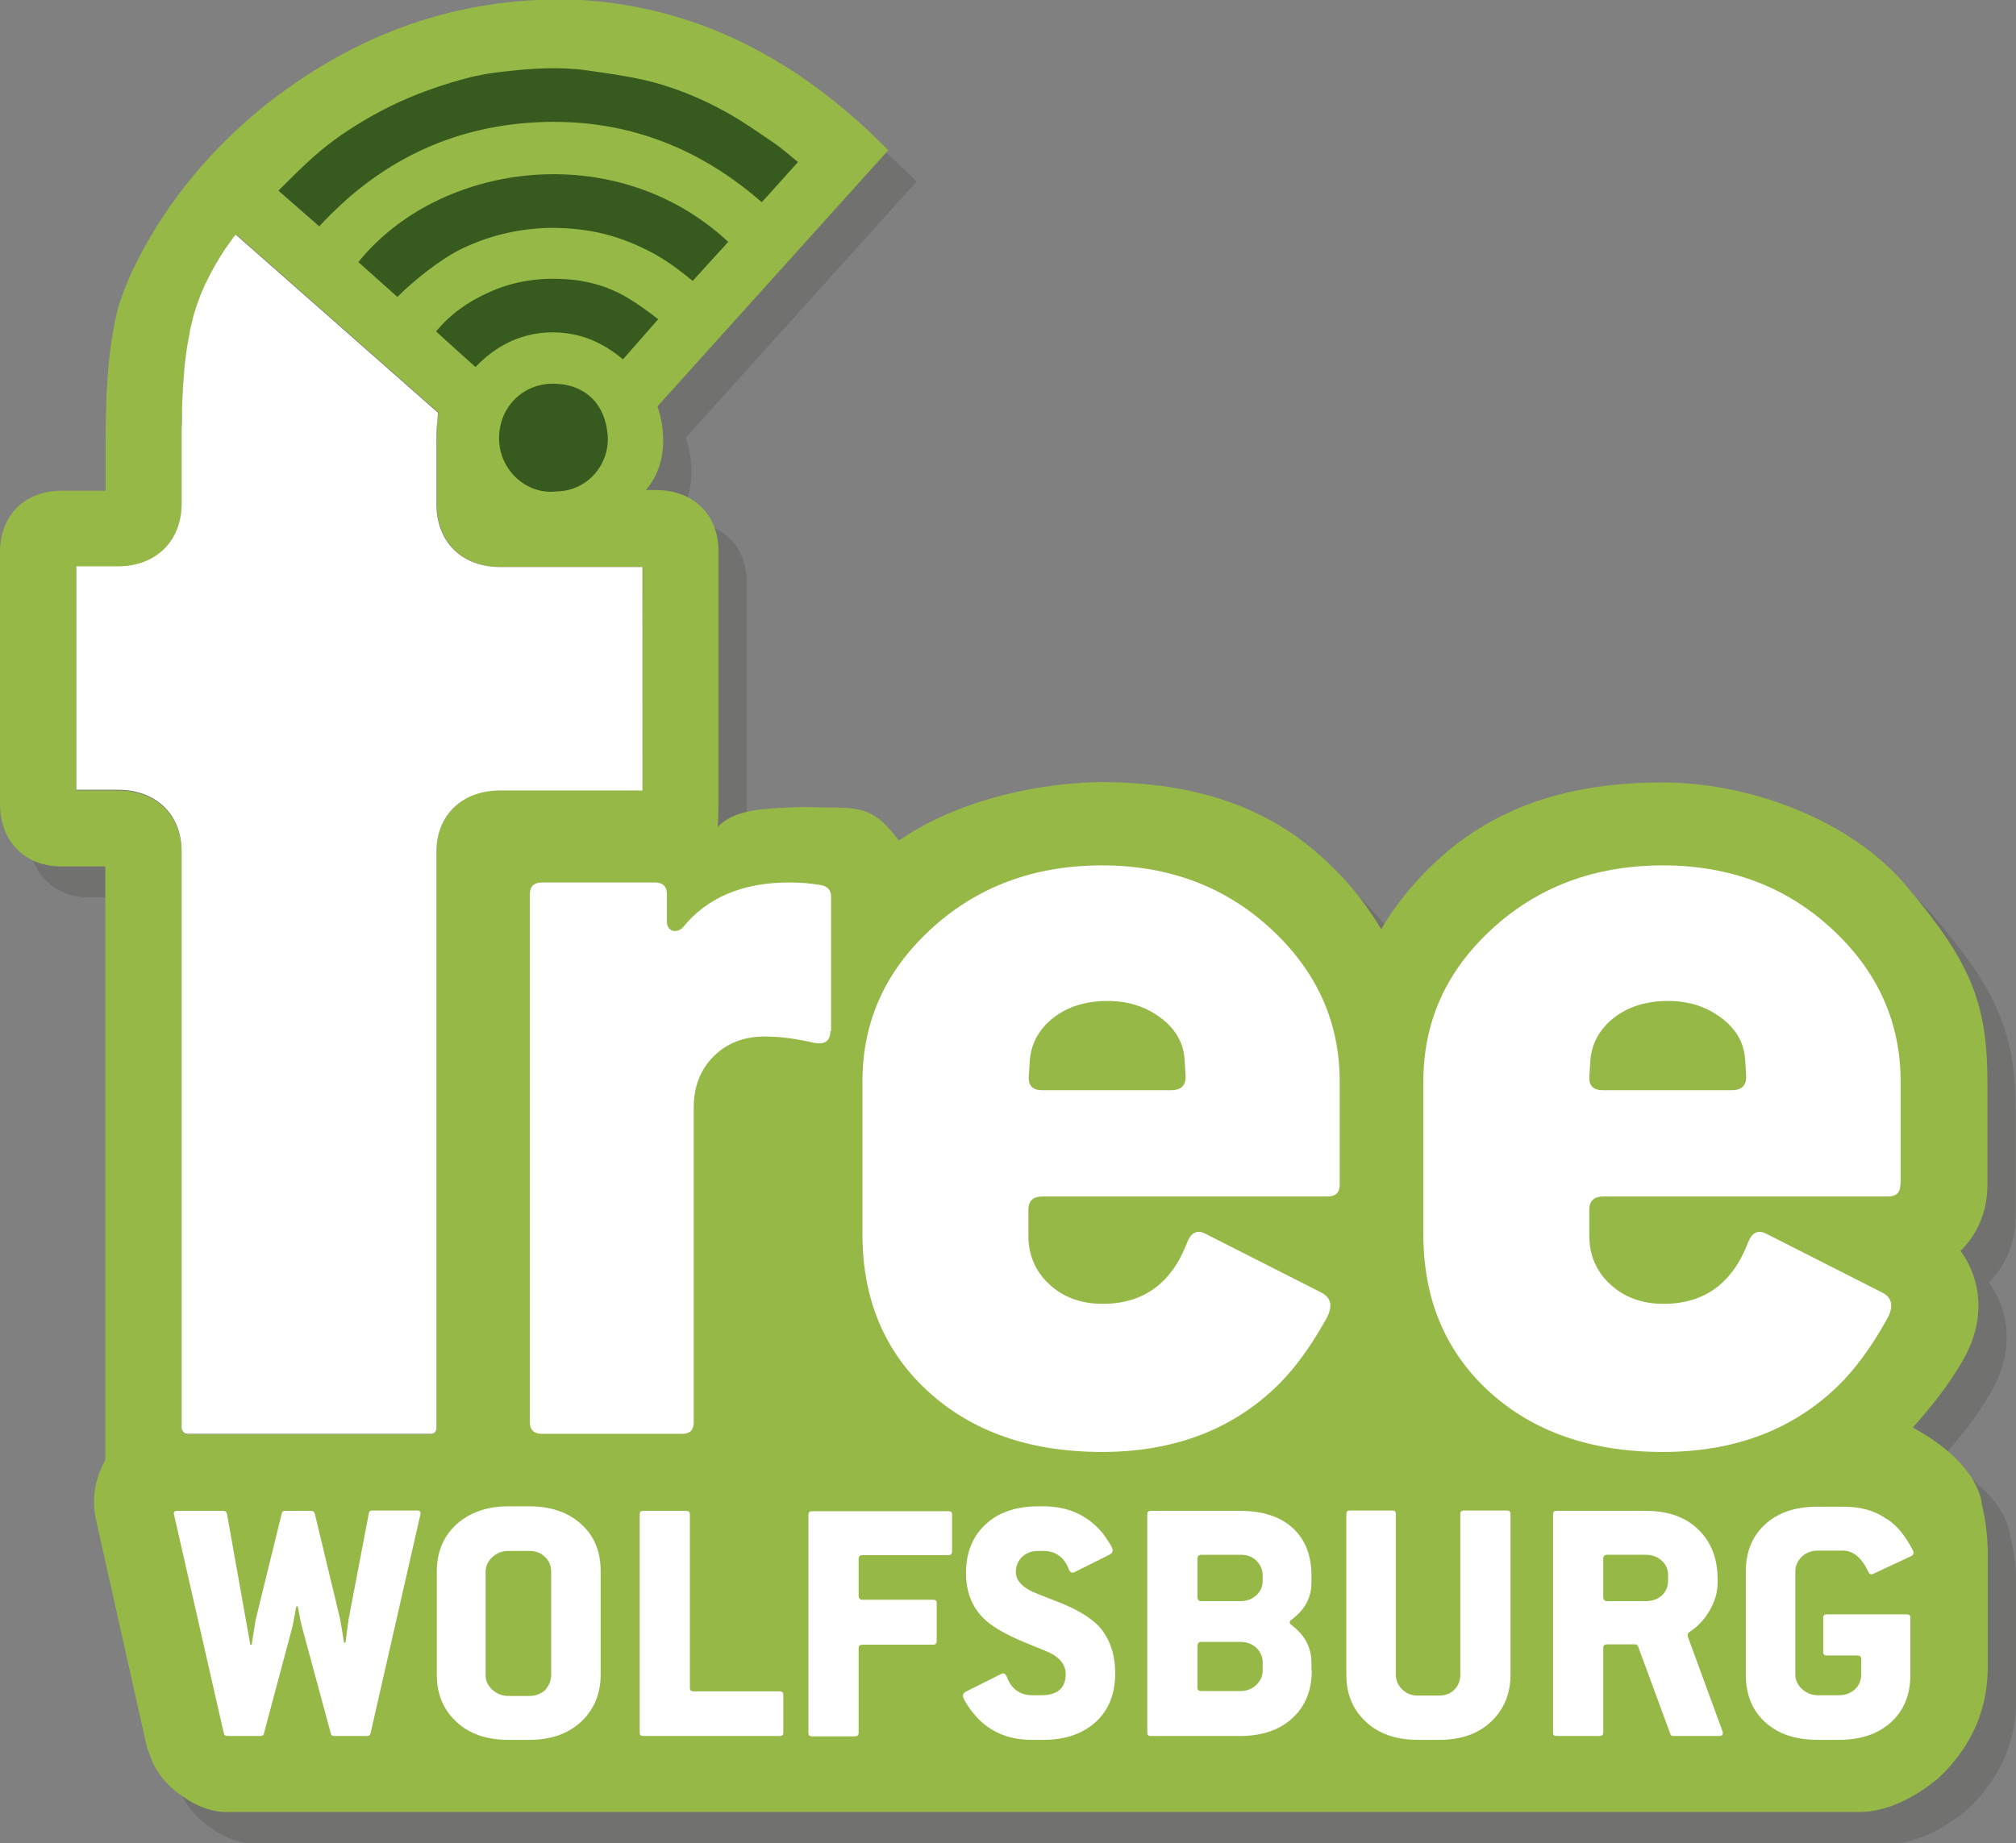 <svg xmlns="http://www.w3.org/2000/svg" xmlns:xlink="http://www.w3.org/1999/xlink" x="0px" y="0px" viewBox="0 0 578.3 528.9" xml:space="preserve">
<rect x="0" y="0" width="578.3" height="528.9" fill="#808080" stroke="none"/>
<g id="Frau_am_Handy_gespiegelt">
</g>
<g id="Frau_am_Handy">
</g>
<g id="freWolfsburg">
	<g id="freeWolfsburgLogo">
		<g opacity="0.16">
			<path fill="#1D1D1B" d="M576.6,440.6c0,0-0.3-11.4-19.8-22c4.6-5.2,9.8-11.4,14.2-19c5.7-9.7,5.1-18,3.6-23.3     c-0.9-3.1-2.3-5.9-4.1-8.4c4.8-4.7,7.7-11.3,7.7-18.9v-29.6c0-23-5.1-34.8-23.6-56.6c-15.6-18.3-44.1-29.3-69.6-29.3     c-25.5,0-47.4,6.3-65,22.7c-6.3,5.9-11.6,12.4-15.7,19.4c-4.1-6.9-9.2-13.4-15.4-19.2c-17.4-16.6-39.1-22.9-64.7-23     c0,0-33-0.6-58.3,16.8c-6.3-8.8-10.6-9.5-19.3-9.5c-4.7,0-7.1-0.3-12.4,0c-7.9,0.4-15.2,0.6-20.2,5.5c0.1-0.8,0.2-6.9,0.2-7.7     v-71.3c0-10.6-7.2-17.6-18-17.6h-2.8c7.4-8.8,4.7-20,3.3-24l66.2-73.5c-26.4-26.9-56.2-41.6-89.9-43.2     c-30.9-0.9-59.4,8.1-85.6,27.8c-1.8,1.3-3.5,2.7-5.2,4.1l0,0c-16,13.1-28,28.4-36.3,45.7c-1.5,3.3-3.3,7.5-4.4,11.8     c-2.9,12.4-3.3,25-3.3,38.2l0,13.2H25.8c-10.6,0-17.6,7.1-17.6,17.6v72.2c0,10.8,7.1,18,17.6,18h12.6V428c-3,5.2-4,11.3-2.6,17.3     L50,508.9c0.3,1.6,0.9,3.1,1.5,4.6l0,0c0,0,1.9,6.3,9.1,11l0,0c0,0,5.1,4.1,11.7,4.5c0.4,0,0.6,0,0.6,0h0.8h13.1h454.9     c7.7,0,14.9-4.1,19-7c1-0.7,1.9-1.4,2.8-2.1c0.4-0.3,0.6-0.5,0.6-0.5l0,0c4.9-4.4,8-9.6,8-9.6c4.1-6.5,6.3-14.1,6.3-22.5v-13.9     l0,0l0-19.3C578.3,449.6,577.8,445.2,576.6,440.6z"></path>
		</g>
		<g>
			<path fill="#96B846" d="M568.5,431.6c0,0-0.3-11.4-19.8-22c4.6-5.2,9.8-11.4,14.2-19c5.7-9.7,5.1-18,3.6-23.3     c-0.9-3.1-2.3-5.9-4.1-8.4c4.8-4.7,7.7-11.3,7.7-18.9v-29.6c0-23-5.1-34.8-23.6-56.6c-15.6-18.3-44.1-29.3-69.6-29.3     c-25.5,0-47.4,6.3-65,22.7c-6.3,5.9-11.6,12.4-15.7,19.4c-4.1-6.9-9.2-13.4-15.4-19.2c-17.4-16.6-39.1-22.9-64.7-23     c0,0-33-0.6-58.3,16.8c-6.3-8.8-10.6-9.5-19.3-9.5c-4.7,0-7.1-0.3-12.4,0c-7.9,0.4-15.2,0.6-20.2,5.5c0.1-0.8,0.2-6.9,0.2-7.7     v-71.3c0-10.6-7.2-17.6-18-17.6h-2.8c7.4-8.8,4.7-20,3.3-24l66.2-73.5c-26.4-26.9-56.2-41.6-89.9-43.2     c-30.9-0.9-59.4,8.1-85.6,27.8c-1.8,1.3-3.5,2.7-5.2,4.1l0,0C58.3,45,46.3,60.3,38,77.6c-1.5,3.3-3.3,7.5-4.4,11.8     c-2.9,12.4-3.3,25-3.3,38.2l0,13.2H17.6C7.1,140.8,0,147.9,0,158.4v72.2c0,10.8,7.1,18,17.6,18h12.6V419c-3,5.2-4,11.3-2.6,17.3     l14.2,63.5c0.3,1.6,0.9,3.1,1.5,4.6l0,0c0,0,1.9,6.3,9.1,11l0,0c0,0,5.1,4.1,11.7,4.5c0.4,0,0.6,0,0.6,0h0.8h13.1h454.9     c7.7,0,14.9-4.1,19-7c1-0.7,1.9-1.4,2.8-2.1c0.4-0.3,0.6-0.5,0.6-0.5l0,0c4.9-4.4,8-9.6,8-9.6c4.1-6.5,6.3-14.1,6.3-22.5v-13.9     l0,0l0-19.3C570.1,440.6,569.6,436.2,568.5,431.6z M98.7,57.9c-2.5,2.2-4.9,4.5-7.2,7L79.9,54.7c2.7-2.6,5.3-5.3,8.1-7.9      M184.3,226.7h-40.8c-11,0-18.3,7.1-18.3,17.6l0,163.6l0,0v1.9c0,0.9-0.8,1.7-1.7,1.7H53.8c-0.9,0-1.7-0.8-1.7-1.7v-2.6h0V244.4     c0-10.6-7.4-17.6-18.3-17.6H21.9l0-64.1h11.9c11,0,18.3-7.2,18.3-18v-17.1c0-23.6,1.3-41.9,15.6-60.4l58,51.1     c-0.3,2.5-0.4,5.1-0.4,7.9v18.5c0,10.8,7.4,18,18.3,18h40.8L184.3,226.7z"></path>
			<g>
				<g>
					<path fill="#FFFFFF" d="M120.6,434.5l-14.3,62.8c-0.1,0.5-0.4,0.8-1,0.8h-9.5c-0.5,0-0.8-0.2-0.9-0.7l-8.3-30.7       c-0.1-0.2-0.5-2.2-1.2-5.8H85l-1.1,5.8l-8.2,30.7c-0.1,0.5-0.5,0.7-1.1,0.7h-9.4c-0.6,0-0.9-0.3-1-0.8l-14.3-62.8       c-0.2-0.7,0.2-1,1-1h13.2c0.6,0,0.9,0.3,1,0.8l6.7,37.6h0.4l1.1-7l7.5-30.6c0.1-0.5,0.4-0.8,0.9-0.8h7.7c0.4,0,0.7,0.3,0.9,0.8       l7.3,30.4l1.1,6.6h0.4l0.9-6.7l5.8-30.4c0.1-0.5,0.4-0.8,0.9-0.8h13.2C120.4,433.5,120.8,433.8,120.6,434.5z"></path>
					<path fill="#FFFFFF" d="M172.3,480.5c0,5.5-1.9,10-5.6,13.5c-3.8,3.5-8.7,5.2-14.8,5.2h-6.1c-6.2,0-11.2-1.7-14.9-5.2       c-3.7-3.4-5.6-7.9-5.6-13.5v-29.6c0-5.6,1.9-10.1,5.6-13.5c3.8-3.4,8.7-5.2,14.9-5.2h6.1c6.1,0,11.1,1.7,14.8,5.1       c3.8,3.4,5.6,7.9,5.6,13.5V480.5z M158.1,480.5v-29.6c0-1.7-0.6-3.1-1.8-4.2c-1.2-1.2-2.7-1.7-4.5-1.7h-6.1       c-1.7,0-3.2,0.6-4.5,1.8c-1.3,1.2-1.9,2.6-1.9,4.2v29.6c0,1.6,0.6,3,1.9,4.2c1.3,1.2,2.8,1.8,4.6,1.8h6.1       c1.8,0,3.3-0.6,4.5-1.7C157.5,483.6,158.1,482.2,158.1,480.5z"></path>
					<path fill="#FFFFFF" d="M224.7,497.1c0,0.7-0.3,1-1,1h-39.2c-0.7,0-1-0.3-1-1v-62.6c0-0.7,0.3-1,1-1h12.3c0.7,0,1.1,0.3,1.1,1       v49.8c0,0.7,0.4,1,1.1,1h24.7c0.7,0,1,0.3,1,1V497.1z"></path>
					<path fill="#FFFFFF" d="M273.1,445.2c0,0.6-0.3,1-1,1h-24.7c-0.7,0-1.1,0.4-1.1,1.1v10.6c0,0.7,0.4,1.1,1.1,1.1h20.3       c0.7,0,1,0.3,1,1v10.8c0,0.7-0.3,1.1-1,1.1h-20.3c-0.7,0-1.1,0.3-1.1,1v24.3c0,0.7-0.4,1-1.1,1h-12.3c-0.7,0-1-0.3-1-1v-62.6       c0-0.7,0.3-1,1-1h39.2c0.7,0,1,0.3,1,1V445.2z"></path>
					<path fill="#FFFFFF" d="M319.9,480.1c0,5.8-1.8,10.5-5.5,13.9c-3.7,3.4-8.7,5.2-15.1,5.2H296c-6.6,0-11.9-2.2-15.9-6.6       c-1.2-1.3-2.4-2.9-3.4-4.7c-0.7-1.2-0.6-2,0.3-2.5l10.2-5.1c0.7-0.4,1.2-0.1,1.6,0.8c1.3,3.5,3.8,5.3,7.3,5.3h2.6       c4.6,0,7-2,7-6.1c0-2.2-1.2-4.1-3.5-5.5c-0.7-0.5-3.4-1.6-8.1-3.5c-5.6-2.3-9.6-4.6-12-7c-3.3-3.3-5-7.6-5-13       c0-5.8,1.9-10.5,5.6-13.9c3.7-3.5,8.8-5.2,15.1-5.2h1.6c6.6,0,12,2.3,16.2,6.9c1.1,1.2,2.1,2.7,3.1,4.4c0.7,1.2,0.6,2-0.3,2.5       l-10.2,5.1c-0.7,0.3-1.2,0.1-1.6-0.8c-1.3-3.5-3.8-5.3-7.3-5.3h-1.6c-1.8,0-3.3,0.6-4.5,1.7c-1.2,1.2-1.8,2.6-1.8,4.4       c0,2,1.3,3.7,3.8,5.1c0.6,0.4,3.3,1.5,8,3.3c5.5,2.1,9.5,4.5,12.1,7.2C318.3,470.1,319.9,474.6,319.9,480.1z"></path>
					<path fill="#FFFFFF" d="M376.3,479.2c0,5.7-1.8,10.3-5.5,13.7c-3.6,3.4-8.7,5.2-15.1,5.2h-25.6c-0.7,0-1-0.3-1-1v-62.6       c0-0.7,0.3-1,1-1h25.6c6.4,0,11.5,1.6,15.1,4.9c3.6,3.3,5.4,7.8,5.4,13.7v2c0,4.3-1.9,7.8-5.8,10.7c-0.6,0.5-0.6,0.9,0,1.4       c3.8,2.8,5.8,6.4,5.8,11V479.2z M362.2,453.5v-1.5c0-1.6-0.6-3-1.8-4.2c-1.2-1.2-2.7-1.7-4.6-1.7h-11.2c-0.7,0-1.1,0.4-1.1,1.1       v11c0,0.8,0.4,1.2,1.1,1.2h11.2c1.9,0,3.4-0.6,4.6-1.7C361.6,456.6,362.2,455.2,362.2,453.5z M362.2,479.4V477       c0-1.6-0.6-3-1.8-4.2c-1.2-1.1-2.7-1.7-4.6-1.7h-11.2c-0.7,0-1.1,0.4-1.1,1.2v11.9c0,0.7,0.4,1,1.1,1h11.2       c1.8,0,3.3-0.6,4.5-1.7C361.5,482.4,362.2,481,362.2,479.4z"></path>
					<path fill="#FFFFFF" d="M433.3,480.5c0,5.5-1.9,10-5.6,13.5c-3.7,3.5-8.7,5.2-14.8,5.2h-6.2c-6.2,0-11.2-1.7-14.9-5.2       c-3.7-3.4-5.6-7.9-5.6-13.5v-46.1c0-0.7,0.3-1,1-1h12.2c0.7,0,1,0.3,1,1v46.1c0,1.6,0.6,3,1.8,4.2c1.2,1.2,2.7,1.8,4.5,1.8h6.1       c1.8,0,3.3-0.6,4.4-1.7c1.1-1.1,1.7-2.6,1.7-4.3v-46.1c0-0.7,0.4-1,1.1-1h12.3c0.6,0,1,0.3,1,1V480.5z"></path>
					<path fill="#FFFFFF" d="M494.1,496.7c0.3,0.9,0,1.4-0.9,1.4H480c-0.5,0-0.8-0.2-0.9-0.7l-9.2-25c-0.2-0.4-0.5-0.6-0.9-0.6H461       c-0.7,0-1.1,0.3-1.1,1v24.3c0,0.7-0.4,1-1.1,1h-12.3c-0.7,0-1-0.3-1-1v-62.6c0-0.7,0.3-1,1-1h25.6c6.3,0,11.3,1.7,15,5.3       c3.7,3.5,5.6,8.3,5.6,14.3v1c0,2.8-0.8,5.5-2.4,8.2c-1.5,2.5-3.3,4.4-5.6,5.9c-0.6,0.4-0.7,0.9-0.5,1.5L494.1,496.7z        M478.5,453.5v-1.5c0-1.7-0.6-3.1-1.8-4.2c-1.2-1.1-2.7-1.7-4.6-1.7H461c-0.7,0-1.1,0.4-1.1,1.1v11c0,0.8,0.4,1.2,1.1,1.2h11.2       c1.8,0,3.4-0.6,4.6-1.7C477.9,456.6,478.5,455.2,478.5,453.5z"></path>
					<path fill="#FFFFFF" d="M548.7,444.8c0.4,0.8,0.2,1.3-0.5,1.7l-10.7,5c-0.7,0.4-1.3,0.2-1.6-0.6c-1.9-4-4.3-6-7.3-6h-7.1       c-1.8,0-3.4,0.6-4.6,1.7c-1.2,1.2-1.9,2.6-1.9,4.2v29.6c0,1.6,0.6,3,1.9,4.2c1.3,1.2,2.8,1.8,4.6,1.8h6.1       c1.8,0,3.3-0.6,4.5-1.7c1.2-1.1,1.8-2.6,1.8-4.3V476c0-0.7-0.4-1-1.2-1h-8.7c-0.7,0-1-0.3-1-1v-9.8c0-0.7,0.3-1,1-1h23       c0.7,0,1,0.3,1,1v16.3c0,5.7-1.8,10.2-5.5,13.6c-3.7,3.4-8.7,5.1-15,5.1h-6.1c-6.4,0-11.4-1.7-15.1-5.1s-5.5-7.9-5.5-13.6       v-29.6c0-5.6,1.8-10.1,5.5-13.5c3.7-3.4,8.7-5.1,15-5.1h7.5c4.8,0,8.8,1.1,11.9,3.2C543.9,437.3,546.5,440.5,548.7,444.8z"></path>
					<path fill="#FFFFFF" d="M238.2,295.8c0,3-1.7,4.1-5.2,3.3c-4.8-1.1-9.3-1.7-13.6-1.7c-6,0-10.9,1.9-14.7,5.7       c-3.8,3.8-5.7,8.7-5.7,14.7v90.3c0,2.2-1.1,3.3-3.3,3.3h-40.2c-2.3,0-3.5-1.1-3.5-3.3V256.5c0-2.2,1.2-3.3,3.5-3.3h32.3       c2.3,0,3.5,1.1,3.5,3.3v7.8c0,1.4,0.5,2.3,1.5,2.7c1,0.3,2,0.1,3-0.8c6.9-8.6,17.1-13,30.6-13c2.9,0,5.8,0.2,8.8,0.7       c2.1,0.3,3.2,1.4,3.2,3.3V295.8z"></path>
					<path fill="#FFFFFF" d="M384.3,340c0,2.2-1.2,3.3-3.5,3.3h-81.7c-2.8,0-4.1,1.3-4.1,3.8v7.5c0,5.5,2,10.2,6,13.9       c4,3.7,9.1,5.6,15.3,5.6c11.6,0,19.7-5.8,24.2-17.5c1.1-2.9,2.8-3.8,5.1-2.7l33.5,17c3,1.6,3.3,4.3,1,8.1       c-4.5,8-9.1,14.1-13.6,18.5c-13,12.7-29.8,19.1-50.4,19.1s-37.2-5.8-49.8-17.3c-12.6-11.5-18.9-26.6-18.9-45.1v-43.9       c0-17,6.4-31.4,19.3-43.4c13.3-12.4,29.8-18.6,49.4-18.6c19.5,0,35.9,6.3,49.1,18.8c12.7,12,19.1,26.4,19.1,43.2V340z        M340.1,308.8l-0.3-4.8c-0.3-4.8-2.6-8.8-6.9-12c-4.3-3.2-9.3-4.8-15.2-4.8c-6.2,0-11.4,1.6-15.5,4.8       c-4.1,3.2-6.4,7.3-6.8,12.3l-0.3,4.8c-0.1,2.4,1.2,3.7,3.8,3.7h37.1C338.8,312.8,340.2,311.4,340.1,308.8z"></path>
					<path fill="#FFFFFF" d="M545.1,340c0,2.2-1.2,3.3-3.5,3.3H460c-2.8,0-4.1,1.3-4.1,3.8v7.5c0,5.5,2,10.2,6,13.9       c4,3.7,9.1,5.6,15.3,5.6c11.6,0,19.7-5.8,24.2-17.5c1.1-2.9,2.8-3.8,5.1-2.7l33.5,17c3,1.6,3.3,4.3,1,8.1       c-4.5,8-9.1,14.1-13.6,18.5c-13,12.7-29.8,19.1-50.4,19.1s-37.2-5.8-49.8-17.3c-12.6-11.5-18.9-26.6-18.9-45.1v-43.9       c0-17,6.4-31.4,19.3-43.4c13.3-12.4,29.8-18.6,49.4-18.6c19.5,0,35.9,6.3,49.1,18.8c12.7,12,19.1,26.4,19.1,43.2V340z        M500.9,308.8l-0.3-4.8c-0.3-4.8-2.6-8.8-6.9-12c-4.3-3.2-9.3-4.8-15.2-4.8c-6.2,0-11.4,1.6-15.5,4.8       c-4.1,3.2-6.4,7.3-6.8,12.3l-0.3,4.8c-0.1,2.4,1.2,3.7,3.8,3.7h37.1C499.6,312.8,501,311.4,500.9,308.8z"></path>
				</g>
			</g>
			<g>
				<g>
					<path fill="#375A1E" d="M219.9,56.5c-0.4,0.5-0.9,0.9-1.4,1.5c-18.7-16.3-40.2-24.2-64.8-22.9c-24.7,1.3-45.3,11.6-62.1,29.8       L79.9,54.7c2.8-2.8,5.6-5.6,8.5-8.3c4.7-4.4,9.9-8.2,15.5-11.5c9.2-5.6,19.2-9.6,29.7-12.4c3.7-1,7.5-1.6,11.3-2       c7.8-0.9,15.7-1.4,23.5-0.3c4.9,0.7,9.9,1.4,14.8,2.4c9,1.9,17.5,5.3,25.5,9.8c4.5,2.5,8.7,5.5,13,8.4c2.4,1.6,5,3.9,7.2,5.7       L219.9,56.5z"></path>
				</g>
				<g>
					<path fill="#375A1E" d="M114,85.2c4.3-4.4,12.1-10.6,17.6-13.4c8-4,16.4-6.1,25.3-6.4c4.9-0.1,9.8,0.3,14.6,1.3       c5.2,1.1,10.1,3,14.8,5.4c4.5,2.3,8.5,5.3,12.4,8.5c3.4-3.7,6.7-7.4,10.2-11.2c-32.3-30.1-83-22.9-106.1,5.8L114,85.2z"></path>
				</g>
				<g>
					<path fill="#375A1E" d="M178.7,103.1c-6.3-5.3-13.4-8.1-21.6-7.7c-8.3,0.4-15,4-20.7,9.9c-3.8-3.4-7.6-6.8-11.3-10.2       c4-4.9,9.1-8.5,14.9-11.1c6.4-3,13.3-4.2,20.3-4c7,0.2,13.7,1.8,19.8,5.5c2.7,1.6,6.2,4.1,8.7,6.1L178.7,103.1z"></path>
				</g>
				<g>
					<path fill="#375A1E" d="M159.6,141c-8.5,1-15.9-5.9-16.4-14.2c-0.6-9.4,6.4-16.5,14.9-16.7c9.6-0.2,15.5,5.7,16.2,14.7       C175,133,168.7,140.9,159.6,141z"></path>
				</g>
			</g>
			<path fill="#FFFFFF" d="M125.2,409.8V408l0,0l0-163.6c0-10.6,7.4-17.6,18.3-17.6h40.8l0-64.1h-40.8c-11,0-18.3-7.2-18.3-18v-18.5     c0-1.3,0-2.5,0.1-3.7c0-0.3,0-0.6,0.1-0.8c0.1-1,0.1-1.9,0.2-2.9c0-0.1,0-0.3,0-0.4l-58-51.1v0c-0.9,1.1-1.7,2.3-2.5,3.4     c0,0-0.1,0.1-0.1,0.1c-2.3,3.4-4.3,6.9-5.9,10.3c0,0,0,0.1-0.1,0.1c-0.5,1.2-1,2.3-1.5,3.5c0,0,0,0,0,0c-0.9,2.3-1.7,4.7-2.3,7.1     c0,0,0,0.1,0,0.1c-0.3,1.2-0.6,2.3-0.8,3.5c0,0.1,0,0.1,0,0.2c-0.5,2.4-0.9,4.8-1.2,7.3c0,0,0,0.1,0,0.1     c-0.2,1.2-0.3,2.4-0.4,3.6c0,0.1,0,0.3,0,0.4c-0.1,1.2-0.2,2.4-0.3,3.7c0,0.1,0,0.1,0,0.2c-0.1,1.2-0.1,2.5-0.2,3.8     c0,0,0,0.1,0,0.1c-0.1,1.3-0.1,2.5-0.1,3.8c0,0.2,0,0.4,0,0.6c0,1.2,0,2.5-0.1,3.7c0,0.2,0,0.4,0,0.6c0,1.3,0,2.6,0,3.9v17.1     c0,10.8-7.4,18-18.3,18H21.9l0,64.1h11.9c11,0,18.3,7.1,18.3,17.6v162.9h0v2.6c0,0.9,0.8,1.7,1.7,1.7h69.7     C124.4,411.5,125.2,410.8,125.2,409.8z"></path>
		</g>
	</g>
</g>
</svg>